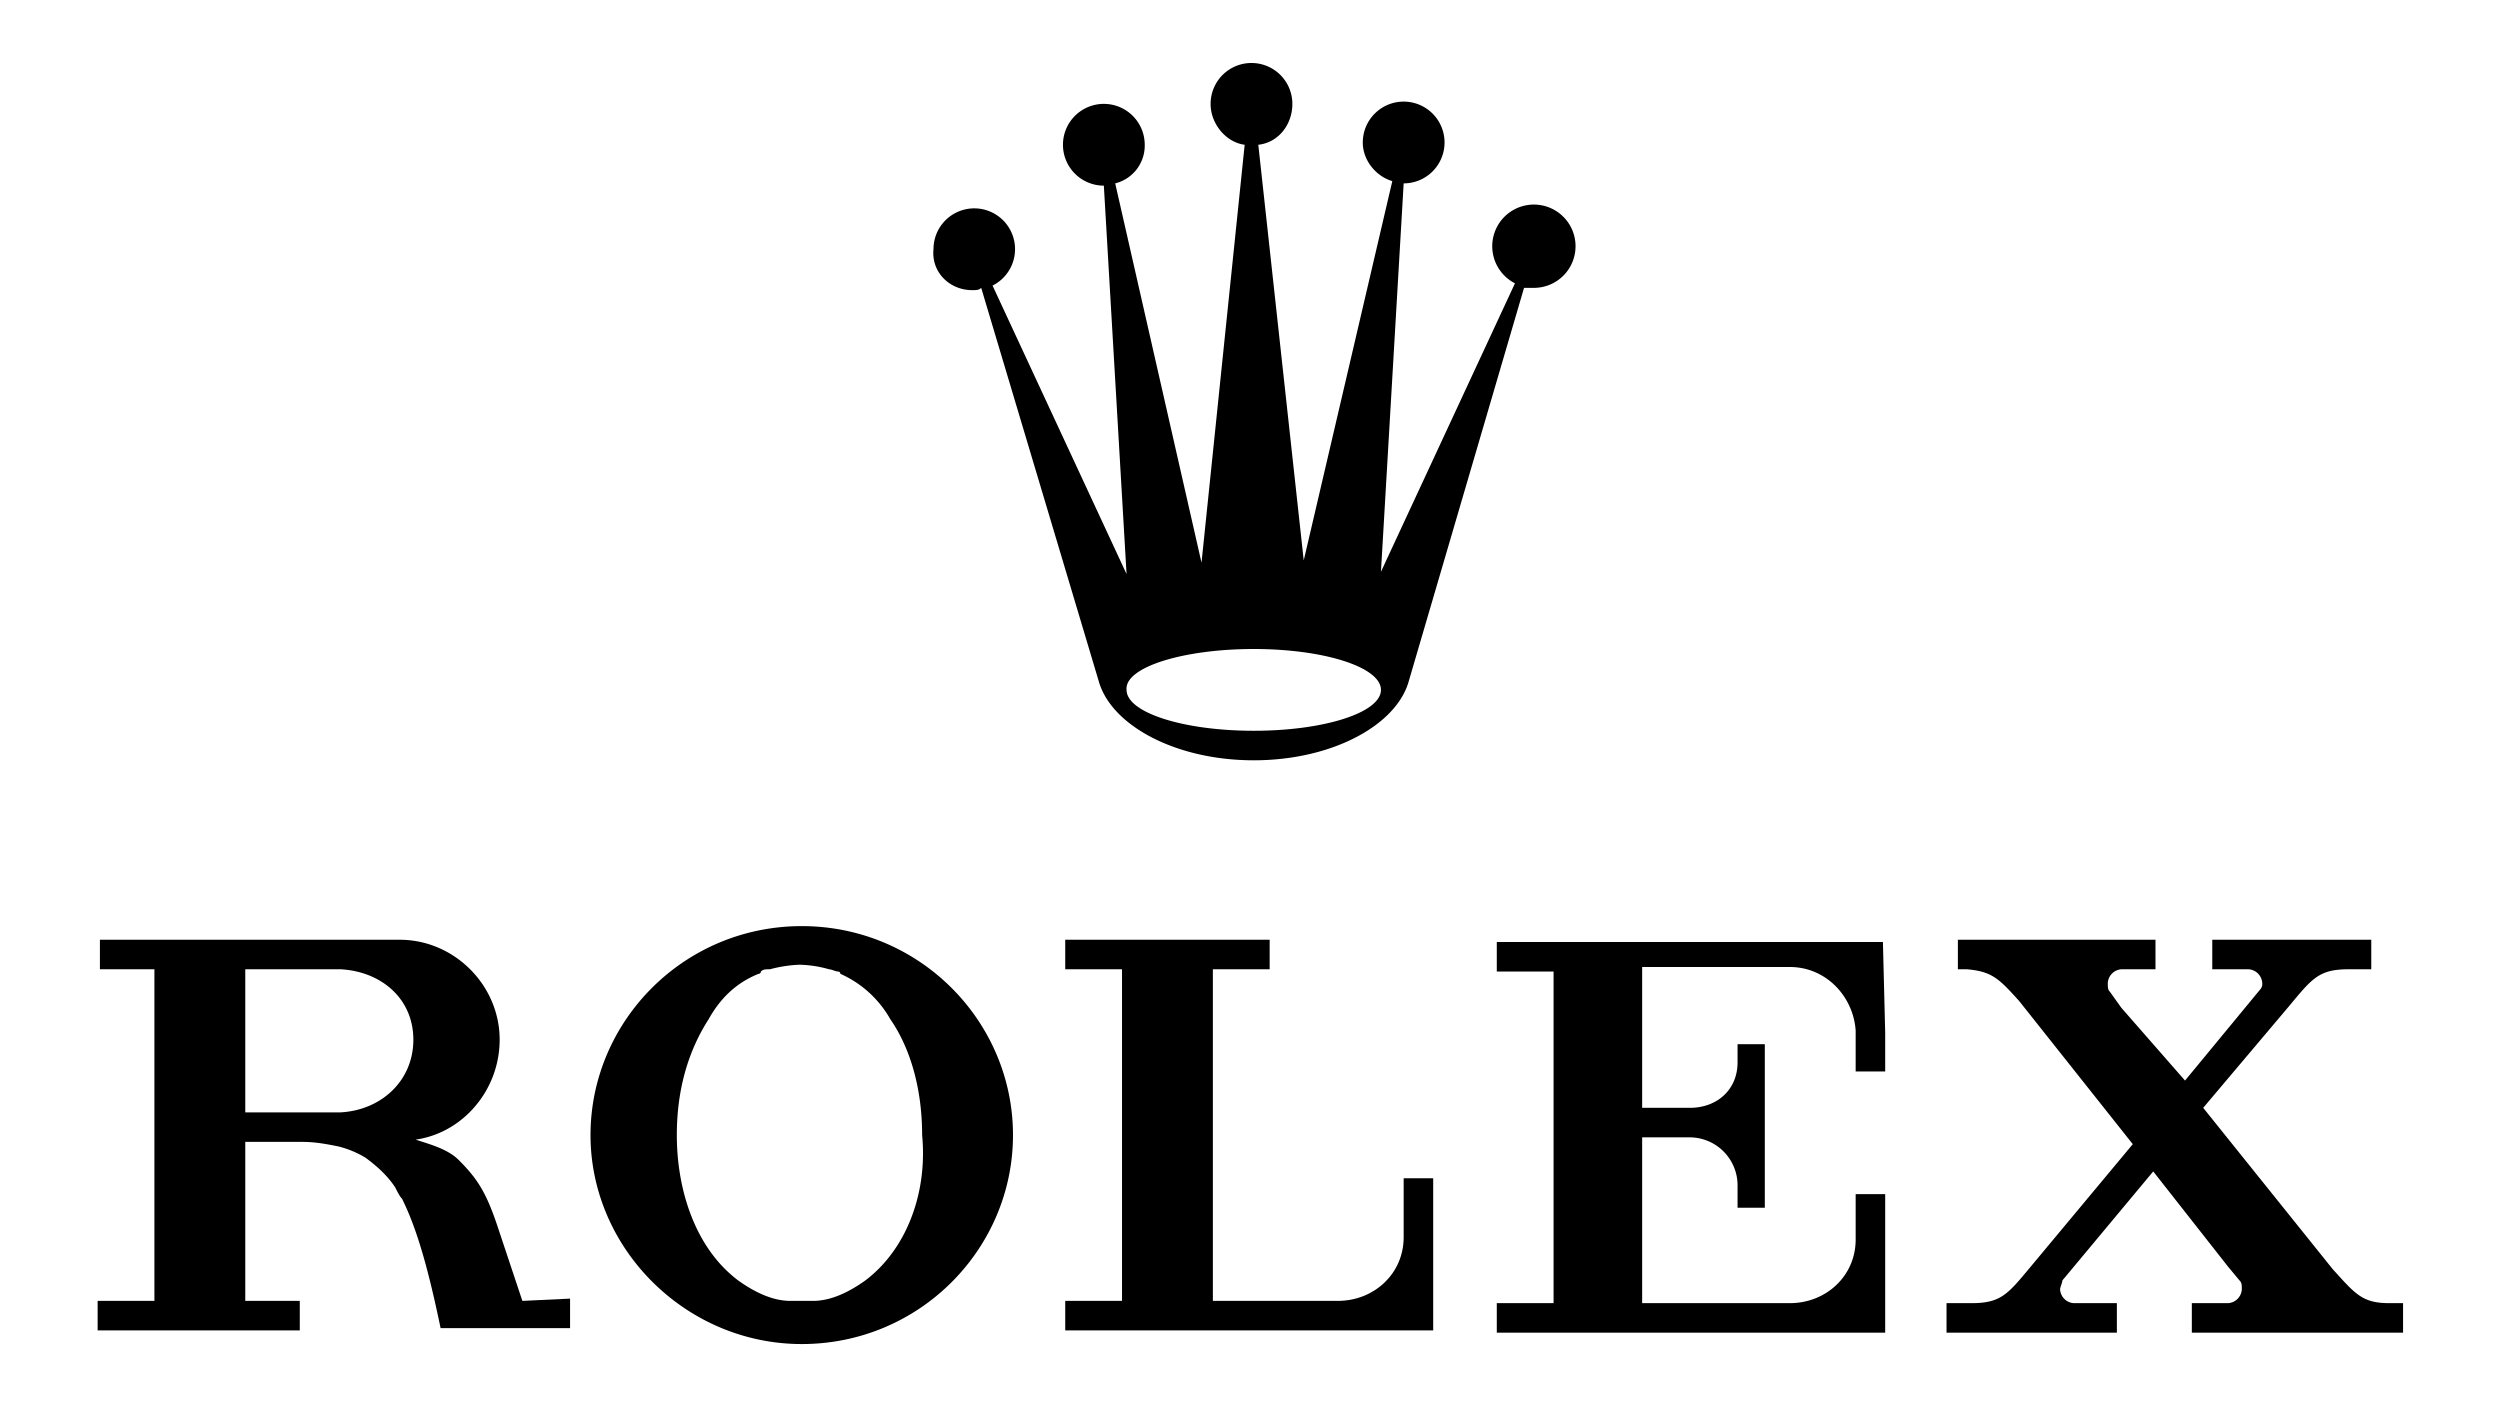 <svg xmlns="http://www.w3.org/2000/svg" viewBox="0 0 1280 720"><defs><style>.a{fill:none;}</style></defs><title>rolex_logo-freelogovectors.net</title><path d="M497.719,148.548c2.326,0,3.489,0,4.652-1.163L562.843,349.736h0c6.978,22.096,39.54,39.54,79.08,39.54s72.102-17.444,79.08-39.54h0l59.31-202.351h4.652a21.324,21.324,0,1,0-9.303-2.326L707.047,292.752,718.677,93.89h0a20.933,20.933,0,1,0-20.933-20.933c0,9.304,6.978,17.444,15.118,19.77L667.508,286.938,644.249,74.12c10.466-1.163,17.444-10.466,17.444-20.933a20.933,20.933,0,1,0-41.866,0c0,10.466,8.141,19.77,17.444,20.933L615.175,288.101,570.984,93.89A19.935,19.935,0,0,0,586.102,74.12a20.933,20.933,0,1,0-20.933,20.933h0L576.798,293.915,508.185,146.222a20.878,20.878,0,1,0-30.236-18.607C476.786,139.245,486.089,148.548,497.719,148.548ZM641.923,332.292c36.051,0,65.124,9.303,65.124,20.933s-29.073,20.933-65.124,20.933-65.124-9.303-65.124-20.933C575.635,341.596,605.872,332.292,641.923,332.292Z"/><path d="M267.457,666.055l-12.792-38.377c-5.815-17.444-10.466-24.422-19.77-33.725-5.815-5.815-15.118-8.141-22.096-10.466,24.422-3.489,43.029-25.585,43.029-51.169,0-27.911-23.259-51.169-51.169-51.169H51.151v15.118H79.061V666.055H49.988v15.118H153.489V666.055h-27.91V584.65h29.073c6.978,0,12.792,1.163,18.607,2.326a50.334,50.334,0,0,1,13.955,5.815c4.652,3.489,10.466,8.141,15.118,15.118,1.163,2.326,2.326,4.652,3.489,5.815,8.141,16.281,13.955,38.377,19.77,66.287h66.287V664.892l-24.422,1.163Zm-93.035-96.524H125.579V496.267H174.422c20.933,1.163,37.214,15.118,37.214,36.051S195.355,568.369,174.422,569.532Z"/><path d="M410.498,474.171c-60.473,0-108.153,48.843-108.153,106.99s48.843,106.99,108.153,106.99c60.473,0,108.153-48.843,108.153-106.99S470.971,474.171,410.498,474.171Zm45.355,168.626a66.642,66.642,0,0,1-12.792,12.792c-8.141,5.815-17.444,10.466-26.748,10.466H404.684c-9.303,0-18.607-4.652-26.748-10.466a66.643,66.643,0,0,1-12.792-12.792c-11.629-15.118-18.607-37.214-18.607-61.636,0-23.259,5.815-43.029,16.281-59.31,5.815-10.466,13.955-18.607,25.585-23.259h0a1.139,1.139,0,0,0,1.163-1.163c1.163-1.163,2.326-1.163,4.652-1.163a68.063,68.063,0,0,1,15.118-2.326,58.92,58.92,0,0,1,15.118,2.326c1.163,0,3.489,1.163,4.652,1.163a1.139,1.139,0,0,1,1.163,1.163h0A55.012,55.012,0,0,1,455.853,521.851c10.466,15.118,16.281,36.051,16.281,59.31C474.46,605.583,467.482,627.678,455.853,642.797Z"/><path d="M733.795,603.257H718.677v30.236c0,18.607-15.118,32.562-33.725,32.562H620.99V496.267H650.063V481.148H545.399v15.118h29.073V666.055H545.399v15.118H733.795V632.33h0Z"/><path d="M964.057,482.311H766.357v15.118H795.431V667.218H766.357v15.118h198.862V611.397H950.101V634.656h0c0,18.607-15.118,32.562-33.725,32.562H840.785V582.324H865.207a24.564,24.564,0,0,1,24.422,24.422h0v8.141h0V618.375h13.955V582.324h0V569.532h0V534.643H889.629V543.947h0c0,13.955-10.466,23.259-24.422,23.259H840.785V495.104h75.591c18.607,0,32.562,15.118,33.725,32.562h0V548.599h15.118V528.829l-1.163-46.517Z"/><path d="M1223.392,667.218c-13.955,0-17.444-4.652-29.073-17.444l-66.287-82.569,44.192-52.332h0c11.629-13.955,15.118-18.607,30.236-18.607h11.629V481.148h-81.406v15.118h18.607a7.504,7.504,0,0,1,6.978,6.978,4.272,4.272,0,0,1-1.163,3.489l-38.377,46.517-32.562-37.214-5.815-8.141c-1.163-1.163-1.163-2.326-1.163-4.652a7.504,7.504,0,0,1,6.978-6.978h17.444V481.148H1002.434v15.118h4.652c12.792,1.163,16.281,4.652,26.748,16.281l58.147,73.265-52.332,62.799h0c-11.629,13.955-15.118,18.607-30.236,18.607H996.619v15.118h87.221V667.218h-22.096a7.504,7.504,0,0,1-6.978-6.978c0-1.163,1.163-3.489,1.163-4.652l46.517-55.821,38.377,48.843,5.815,6.978c1.163,1.163,1.163,2.326,1.163,4.652a7.504,7.504,0,0,1-6.978,6.978h-18.607v15.118h108.153V667.218Z"/><rect class="a" width="1280" height="720"/></svg>